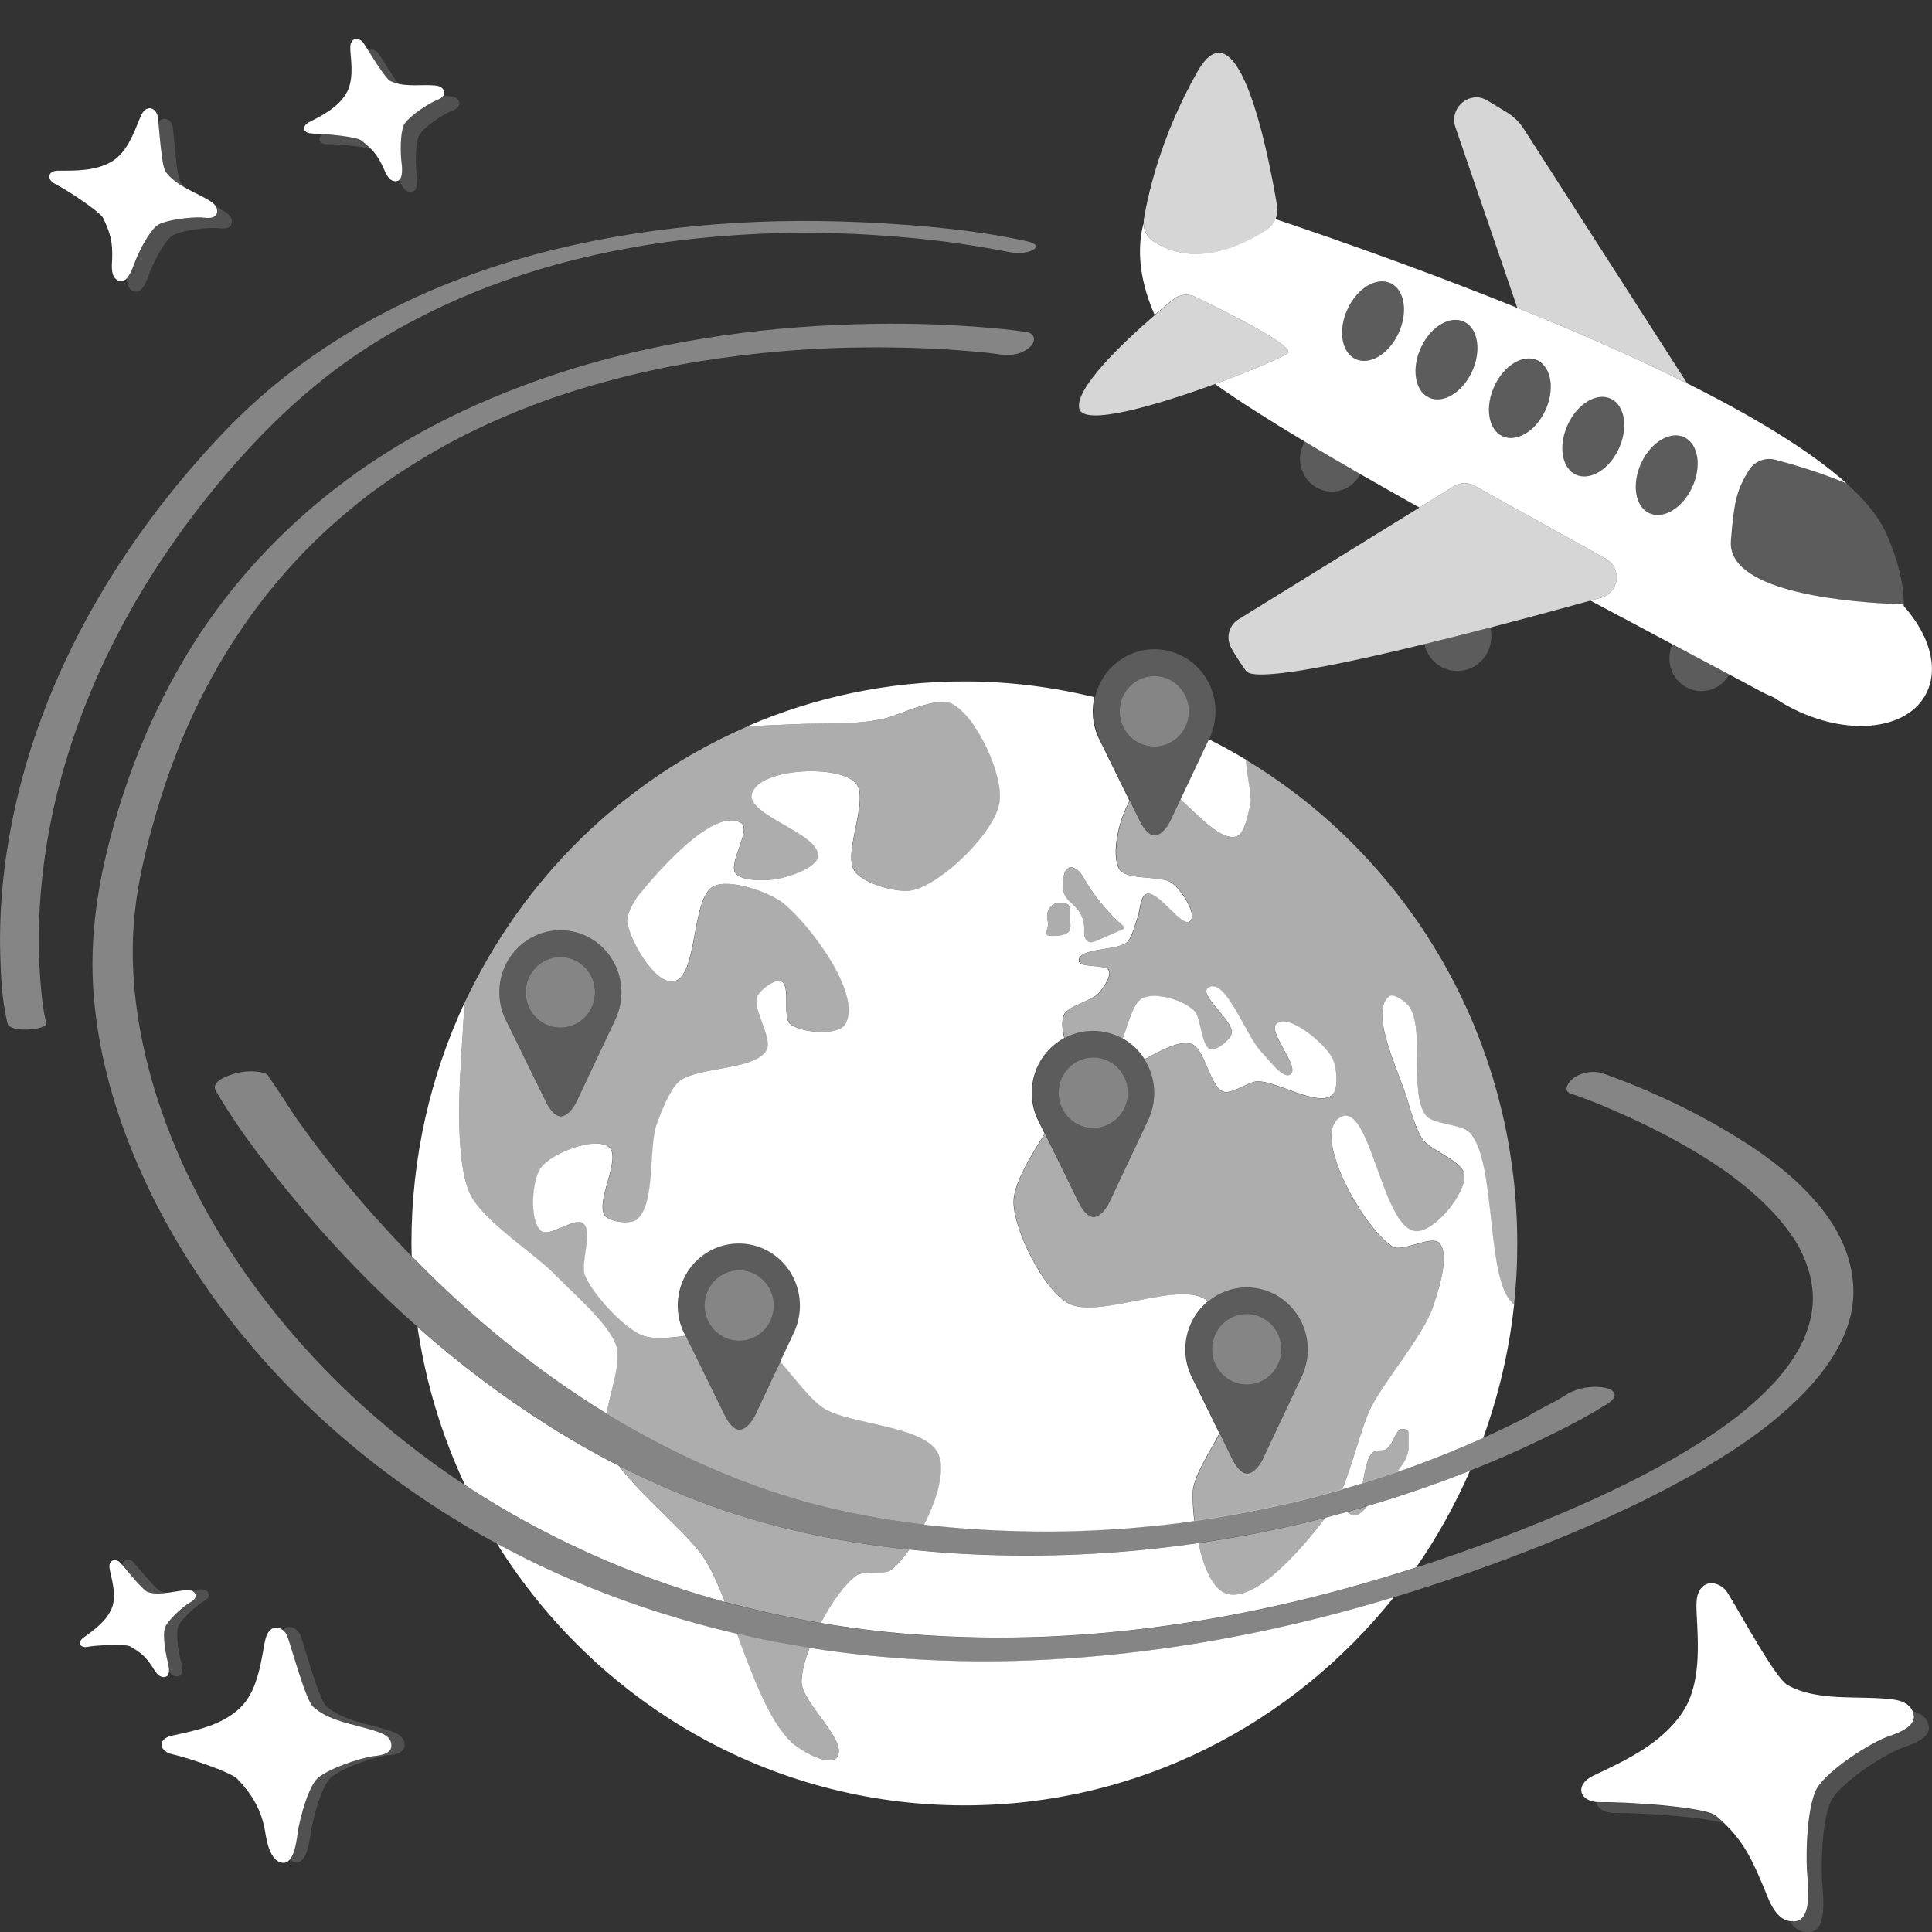 <svg viewBox="0 0 300 300" xmlns="http://www.w3.org/2000/svg"><rect x="0" y="0" width="300" height="300" fill="#333333" stroke="none"/><g fill="#fff"><path d="m 222.28 102.3 c 1.9 2.27 5.24 2.54 7.46 .59 1.58 -1.39 2.15 -3.52 1.67 -5.45 -3.36 .87 -6.83 1.75 -10.23 2.58 .19 .82 .54 1.6 1.11 2.28 z" opacity=".2"/><path d="m 260.41 105.53 c 1.79 2.14 4.93 2.39 7.02 .56 .45 -.4 .8 -.86 1.07 -1.36 -2.69 -1.44 -5.65 -3.01 -8.8 -4.68 -.81 1.76 -.6 3.91 .71 5.49 z" opacity=".2"/><path d="m 203.05 74.55 c 1.79 2.14 4.93 2.39 7.02 .56 .49 -.43 .87 -.94 1.16 -1.5 -3.01 -1.73 -5.89 -3.41 -8.61 -5.04 -1.11 1.84 -1.01 4.25 .43 5.98 z" opacity=".2"/><path d="m 261.95 59.48 l -25.34 -39.47 c -.67 -1.05 -1.57 -1.93 -2.63 -2.57 l -3 -1.82 c -2.75 -1.67 -6.03 1.09 -4.97 4.17 l 9.6 28.02 c 9.04 3.65 18.13 7.61 26.36 11.72 -.01 -.02 -.01 -.04 -.02 -.06 z" opacity=".8"/><path d="m 185.63 46.11 c 4.51 2.17 15.57 7.64 14.32 8.74 -.61 .53 -5.49 2.66 -11.29 4.78 3.64 2.6 8.44 5.64 13.96 8.95 2.72 1.63 5.6 3.31 8.61 5.04 2.97 1.7 6.04 3.44 9.18 5.19 l 5.36 -3.31 c .97 -.6 2.18 -.63 3.17 -.08 l 20.42 11.34 c 2.53 1.41 2.1 5.26 -.69 6.03 -.55 .15 -1.12 .31 -1.71 .47 4.45 2.38 8.75 4.66 12.73 6.78 3.15 1.68 6.11 3.25 8.8 4.68 1.85 .99 3.58 1.92 5.16 2.76 .56 .3 1.13 .55 1.7 .77 .79 .53 1.6 1.04 2.47 1.5 8.8 4.68 18.33 3.75 21.29 -2.08 2.01 -3.96 .46 -9.16 -3.5 -13.56 0 -.09 -.01 -.18 -.01 -.27 -7.54 -.23 -27.45 -1.62 -26.82 -9.86 .49 -6.43 1.01 -8.04 2.76 -10.9 .87 -1.42 2.53 -2.1 4.11 -1.69 2.62 .68 6.91 1.93 11.11 3.7 -5.75 -5.17 -14.6 -10.48 -24.8 -15.57 -8.23 -4.11 -17.32 -8.07 -26.36 -11.72 -13.76 -5.55 -27.37 -10.36 -37.57 -13.79 -.28 .69 -.76 1.3 -1.41 1.71 -3.57 2.3 -11.22 6.1 -17.67 1.64 -.87 -.61 -1.35 -1.62 -1.38 -2.68 -.89 3.36 -.96 8.09 1.72 14.22 1.09 -.94 2.07 -1.76 2.83 -2.38 .99 -.81 2.34 -.98 3.48 -.43 z m 69.25 25.73 c 1.53 -3.24 4.53 -4.99 6.7 -3.92 2.17 1.08 2.68 4.57 1.15 7.81 s -4.53 4.99 -6.7 3.92 c -2.17 -1.08 -2.68 -4.57 -1.15 -7.81 z m -11.4 -5.98 c 1.53 -3.24 4.53 -4.99 6.7 -3.92 2.17 1.08 2.68 4.57 1.15 7.81 s -4.53 4.99 -6.7 3.92 c -2.17 -1.08 -2.68 -4.57 -1.15 -7.81 z m -11.4 -5.98 c 1.52 -3.2 4.46 -4.94 6.62 -3.94 .03 .01 .05 .01 .08 .03 .35 .18 .65 .44 .91 .73 1.35 1.5 1.52 4.37 .24 7.08 -1.53 3.24 -4.53 4.99 -6.7 3.92 -2.17 -1.08 -2.68 -4.57 -1.15 -7.81 z m -11.4 -5.98 c 1.53 -3.24 4.53 -4.99 6.7 -3.92 2.17 1.08 2.68 4.57 1.15 7.81 s -4.53 4.99 -6.7 3.92 c -2.17 -1.08 -2.68 -4.57 -1.15 -7.81 z m -11.4 -5.98 c 1.53 -3.24 4.53 -4.99 6.7 -3.92 2.17 1.08 2.68 4.57 1.15 7.81 s -4.53 4.99 -6.7 3.92 c -2.17 -1.08 -2.68 -4.57 -1.15 -7.81 z"/><path d="m 178.98 37.38 c 6.45 4.47 14.1 .66 17.67 -1.64 .65 -.42 1.12 -1.02 1.41 -1.71 .27 -.65 .37 -1.37 .24 -2.1 -1.31 -7.86 -5.98 -31.99 -12.34 -20.84 -5.68 9.96 -7.69 19.05 -8.34 22.94 -.04 .22 -.02 .45 -.02 .67 .03 1.06 .51 2.07 1.38 2.68 z" opacity=".8"/><path d="m 188.66 59.63 c 5.8 -2.12 10.68 -4.25 11.29 -4.78 1.25 -1.1 -9.81 -6.57 -14.32 -8.74 -1.15 -.55 -2.5 -.39 -3.48 .43 -.76 .62 -1.74 1.44 -2.83 2.38 -5 4.33 -12.34 11.3 -11.75 14.47 .55 2.92 11.96 -.42 21.09 -3.76 z" opacity=".8"/><path d="m 249.36 86.76 l -20.42 -11.34 c -1 -.55 -2.2 -.52 -3.17 .08 l -5.36 3.31 -28.11 17.37 c -1.49 .92 -1.98 2.9 -1.11 4.44 .56 1 1.32 2.21 2.3 3.57 1.24 1.71 13.99 -.84 27.68 -4.17 3.41 -.83 6.87 -1.7 10.23 -2.58 5.77 -1.5 11.24 -2.98 15.57 -4.18 .59 -.16 1.16 -.32 1.71 -.47 2.78 -.77 3.22 -4.62 .69 -6.03 z" opacity=".8"/><path d="m 271.56 73.09 c -1.75 2.86 -2.28 4.47 -2.76 10.9 -.63 8.25 19.28 9.63 26.82 9.86 0 -.4 -.02 -.8 -.05 -1.21 v -.01 c -.03 -.41 -.07 -.82 -.12 -1.25 0 -.02 -.01 -.04 -.01 -.05 -.05 -.41 -.12 -.83 -.2 -1.25 -.01 -.05 -.02 -.1 -.03 -.15 -.08 -.4 -.16 -.8 -.26 -1.21 -.02 -.1 -.05 -.2 -.08 -.29 -.09 -.37 -.19 -.75 -.3 -1.13 -.05 -.16 -.11 -.33 -.16 -.49 -.1 -.33 -.2 -.66 -.32 -.99 -.09 -.26 -.2 -.54 -.3 -.81 -.09 -.25 -.18 -.49 -.28 -.74 -.21 -.53 -.44 -1.07 -.69 -1.62 -.25 -.56 -.57 -1.12 -.92 -1.69 -.06 -.09 -.11 -.18 -.17 -.27 -.37 -.56 -.78 -1.13 -1.23 -1.7 -.04 -.06 -.09 -.11 -.14 -.17 -1 -1.23 -2.2 -2.46 -3.59 -3.71 t 0 0 c -4.2 -1.78 -8.49 -3.02 -11.11 -3.7 -1.58 -.41 -3.24 .27 -4.11 1.69 z" opacity=".2"/><path d="m 256.02 79.65 c 2.17 1.08 5.16 -.68 6.7 -3.92 1.53 -3.24 1.02 -6.73 -1.15 -7.81 s -5.16 .68 -6.7 3.92 c -1.53 3.24 -1.02 6.73 1.15 7.81 z" opacity=".2"/><path d="m 244.62 73.67 c 2.17 1.08 5.16 -.68 6.7 -3.92 s 1.02 -6.73 -1.15 -7.81 -5.16 .68 -6.7 3.92 c -1.53 3.24 -1.02 6.73 1.15 7.81 z" opacity=".2"/><path d="m 233.22 67.69 c 2.17 1.08 5.16 -.68 6.7 -3.92 1.28 -2.71 1.12 -5.58 -.24 -7.08 -.37 -.19 -.71 -.44 -.99 -.75 -2.16 -1 -5.1 .74 -6.62 3.94 -1.53 3.24 -1.02 6.73 1.15 7.81 z" opacity=".2"/><path d="m 221.82 61.72 c 2.17 1.08 5.16 -.68 6.7 -3.92 1.53 -3.24 1.02 -6.73 -1.15 -7.81 s -5.16 .68 -6.7 3.92 -1.02 6.73 1.15 7.81 z" opacity=".2"/><path d="m 210.42 55.74 c 2.17 1.08 5.16 -.68 6.7 -3.92 1.53 -3.24 1.02 -6.73 -1.15 -7.81 s -5.17 .68 -6.7 3.92 -1.02 6.73 1.15 7.81 z" opacity=".2"/><path d="m 183.59 123.56 l -.28 .59 c 3.07 2.72 6.37 6.49 8.72 5.71 1.22 -.4 1.8 -3.49 2.08 -4.76 .35 -1.56 -.56 -4.78 -.64 -7.14 -1.87 -1.13 -3.79 -2.18 -5.75 -3.16 l -2.49 5.29 z"/><path d="m 104.33 246.24 c 2.7 .92 5.45 1.75 8.24 2.51 -1.05 -2.66 -2.09 -5.02 -3.19 -6.72 -2.56 -3.96 -9.57 -9.45 -13.27 -14.41 -3.75 -1.91 -7.41 -3.99 -10.96 -6.24 -7.17 -4.54 -13.95 -9.68 -20.32 -15.32 1.27 8.65 3.79 16.89 7.37 24.52 .4 .26 .79 .53 1.19 .79 9.67 6.21 20.1 11.19 30.94 14.87 z"/><path d="m 137.27 111.59 c 2.62 -.62 8.1 -3.51 10.53 -2.31 3.78 1.86 8.09 11.12 7.4 15.33 -.78 4.74 -8.78 12.44 -13.37 13.59 -2.32 .58 -7.69 -.94 -9.11 -2.89 -2.02 -2.8 2.54 -11.56 0 -13.88 -2.98 -2.72 -14.66 -2.12 -15.94 1.74 -1.13 3.39 10.7 6.28 10.24 9.83 -.23 1.8 -4.51 3.14 -6.26 3.47 -1.62 .31 -5.53 .45 -6.55 -.87 -1.19 -1.55 2.52 -6.8 .85 -7.81 -4.17 -2.52 -12.87 7.45 -15.94 11.28 -.68 .85 -1.85 2.96 -1.71 4.05 .37 2.91 4.25 9.63 7.11 9.26 3.92 -.51 2.73 -12.95 6.26 -14.75 2.48 -1.27 8.62 .87 10.81 2.6 4.12 3.26 12.38 14.26 9.67 18.8 -1.11 1.86 -6.88 1.36 -8.54 0 -1.3 -1.07 .12 -5.99 -1.42 -6.65 -1 -.43 -3.25 1.31 -3.7 2.31 -.86 1.94 2.48 6.55 1.42 8.39 -1.83 3.18 -10.92 2.5 -13.66 4.92 -1.39 1.23 -2.79 4.89 -3.42 6.65 -1.26 3.55 -.11 12.56 -3.13 14.75 -.99 .72 -4.05 .37 -4.84 -.58 -1.7 -2.05 2.64 -9.04 .57 -10.7 -2.16 -1.73 -8.89 .94 -10.53 3.18 -1.45 1.97 -1.85 8.25 0 9.83 1.27 1.09 5.26 -2.22 6.55 -1.16 1.55 1.28 -.5 6.23 .28 8.1 1.24 2.96 5.89 8.02 8.82 9.26 1.61 .68 4.13 .45 6.78 .09 l -.08 -.16 c -.07 -.14 -.14 -.28 -.21 -.43 l -.02 -.03 c -.03 -.07 -.06 -.14 -.09 -.21 -.51 -1.18 -.79 -2.48 -.79 -3.85 0 -5.33 4.24 -9.65 9.48 -9.65 s 9.48 4.32 9.48 9.65 c 0 1.27 -.24 2.48 -.68 3.58 -.05 .17 -.12 .33 -.19 .48 l -2.18 4.62 c 2.35 2.73 4.68 5.89 6.66 7.2 4.05 2.67 16.06 2.71 17.93 7.23 1.05 2.53 -.25 6.98 -2.26 10.9 5.68 .66 11.41 .99 17.13 1.06 3.11 .04 5.32 0 8.67 -.14 3.04 -.13 6.08 -.35 9.11 -.64 1.47 -.14 2.94 -.3 4.41 -.48 .2 -.03 .46 -.06 .52 -.07 .25 -.03 .5 -.07 .74 -.1 .46 -.06 .92 -.13 1.38 -.2 -.21 -1.77 -.29 -3.4 -.24 -4.55 .11 -2.42 2.54 -5.97 4.13 -9.06 l -1.68 -3.43 -1.85 -3.78 -.64 -1.3 c -.07 -.14 -.14 -.28 -.21 -.43 l -.02 -.03 c -.03 -.07 -.06 -.14 -.09 -.21 -.51 -1.18 -.79 -2.48 -.79 -3.85 0 -3.03 1.37 -5.72 3.51 -7.49 -.01 -.01 -.01 -.01 -.02 -.02 -4.22 -3.52 -17.14 3.08 -21.85 .26 -3.76 -2.25 -8.23 -11.16 -8.32 -15.59 -.06 -2.86 2.72 -7.27 4.83 -10.67 l -.25 -.51 -.64 -1.3 c -.07 -.14 -.14 -.28 -.21 -.43 l -.02 -.03 c -.03 -.07 -.06 -.14 -.09 -.21 -.51 -1.18 -.79 -2.48 -.79 -3.85 0 -3.7 2.04 -6.9 5.04 -8.52 -.33 -1.28 -.42 -2.77 -.08 -3.55 .65 -1.49 4.4 -2.21 5.46 -3.44 .62 -.71 1.93 -2.57 1.56 -3.44 -.49 -1.15 -4.66 -.33 -4.68 -1.59 -.04 -2.05 6.09 -1.49 7.54 -2.91 .72 -.7 1.2 -2.76 1.56 -3.7 .35 -.92 .43 -3.27 1.3 -3.7 1.9 -.95 5.88 5.83 7.02 4.01 .81 -1.3 -1.81 -5.08 -3.12 -5.86 -1.79 -1.08 -7.06 -.26 -8.06 -2.11 -1.17 -2.16 -.18 -7.29 1.64 -10.53 l -2.11 -4.29 -1.85 -3.78 -.64 -1.3 c -.07 -.14 -.14 -.28 -.21 -.43 l -.02 -.03 c -.03 -.07 -.06 -.14 -.09 -.21 -.51 -1.18 -.79 -2.48 -.79 -3.85 0 -.76 .1 -1.5 .26 -2.21 -6.5 -1.6 -13.29 -2.45 -20.27 -2.45 -11.94 0 -23.3 2.49 -33.63 6.96 3.03 -.12 5.76 -.24 7.21 -.31 4.42 -.22 9.64 .15 13.94 -.87 z m 27.82 25.02 c .05 -.44 .1 -.89 .31 -1.28 s .63 -.77 1.05 -.66 c .76 .21 1.3 .73 1.69 1.42 1.6 2.85 3.68 5.42 6.11 7.57 .16 .14 .33 .35 .22 .53 -.05 .08 -.13 .12 -.22 .15 -1.32 .57 -2.63 1.15 -3.95 1.72 -.4 .17 -.84 .35 -1.24 .19 -.38 -.15 -.6 -.56 -.67 -.97 s -.02 -.82 -.03 -1.24 c -.02 -1.04 -.4 -2.07 -1.06 -2.86 -.69 -.81 -1.67 -1.4 -2.07 -2.4 -.27 -.69 -.22 -1.46 -.14 -2.19 z m -2.41 6.39 c -.38 -1.54 .48 -2.97 2.21 -2.82 1.45 .13 1.26 .77 1.26 2.18 s .69 2.76 -2.08 2.95 c -2.78 .19 -1.01 -.77 -1.39 -2.31 z"/><path d="m 94.17 219.49 c .72 -3.65 2.3 -8.01 1.56 -10.44 -1.06 -3.48 -6.91 -8.37 -9.39 -10.99 -3.18 -3.35 -11.45 -8.5 -13.37 -12.73 -2.54 -5.59 -1.52 -18.44 -1.14 -24.58 .09 -1.42 .18 -3.13 .3 -5.02 -5.28 11.32 -8.24 23.98 -8.24 37.33 0 .67 .01 1.33 .03 1.99 9.09 9.32 19.2 17.67 30.25 24.43 z"/><path d="m 162.18 257.73 c -12.17 .61 -24.42 .05 -36.47 -1.85 -.74 1.95 -1.21 3.8 -1.24 5.23 -.08 3.27 7.55 9.42 5.41 11.86 -1.2 1.36 -5.48 -1.11 -6.83 -2.31 -3.49 -3.12 -6.14 -10.27 -8.61 -16.97 -10.22 -2.37 -20.22 -5.75 -29.74 -10.2 -2.55 -1.19 -5.07 -2.46 -7.54 -3.81 15.22 24.44 42.04 40.66 72.6 40.66 26.93 0 50.95 -12.62 66.69 -32.34 -1.93 .59 -3.87 1.16 -5.82 1.7 -15.82 4.39 -32.06 7.21 -48.45 8.03 z"/><path d="m 212.28 233.88 c -.87 1.09 -1.69 1.78 -2.68 1.19 -.19 -.11 -.31 -.21 -.4 -.31 -1.13 .31 -2.26 .61 -3.39 .91 -3.64 4.79 -10.81 13.17 -15.33 11.8 -2.18 -.66 -3.59 -4.16 -4.39 -7.86 -12.3 1.79 -24.77 2.36 -37.15 1.64 -2.59 -.15 -5.16 -.37 -7.73 -.64 -.95 1.33 -1.91 2.44 -2.79 3.14 -1.08 .86 -4.29 .06 -5.41 .87 -1.84 1.34 -3.91 4.24 -5.56 7.39 4.54 .77 9.07 1.34 13.54 1.7 14.61 1.19 28.71 .5 43.14 -1.72 11.99 -1.84 24.01 -4.8 35.76 -8.6 3.26 -4.68 6.06 -9.72 8.37 -15.02 -3.39 1.34 -6.82 2.58 -10.27 3.72 -1.89 .63 -3.8 1.21 -5.71 1.77 z"/><path d="m 228.18 175.85 c -1.25 -1.33 -5.62 -1.21 -6.76 -2.64 -2.65 -3.33 -.12 -13.46 -2.6 -16.92 -.52 -.72 -2.42 -2.12 -3.12 -1.59 -3.23 2.46 1.76 12.18 2.86 16.12 .44 1.57 1.41 4.75 2.34 6.08 1.24 1.75 6.34 3.4 6.5 5.55 .22 2.9 -4.69 8.91 -7.54 8.72 -5.24 -.35 -7.07 -20.22 -11.7 -17.71 -4.71 2.55 3.53 17.23 8.06 20.09 1.55 .98 6.01 -1.86 7.28 -.53 1.73 1.82 -.23 7.66 -1.04 10.04 -1.48 4.35 -7.59 11.48 -9.62 15.59 -1.43 2.89 -2.76 8.6 -4.42 12.61 1.05 -.3 2.1 -.61 3.14 -.93 .06 -.22 .12 -.46 .16 -.71 .77 -4.19 1.32 -4.41 2.93 -4.41 s 1.96 -3.43 3.06 -3.33 c 1.36 .13 .94 .17 1.02 2.59 .06 1.56 -.76 2.84 -1.89 4.13 .41 -.14 .83 -.28 1.24 -.42 .29 -.1 1.71 -.54 .56 -.19 .47 -.14 .93 -.34 1.39 -.51 3.41 -1.26 6.78 -2.63 10.1 -4.11 .06 -.03 .11 -.05 .17 -.08 2.39 -6.58 4.04 -13.52 4.81 -20.73 -4.53 -3.37 -2.58 -22.09 -6.92 -26.72 z"/><path d="m 177.73 164.47 c 2.68 -1.44 5.46 -2.98 7.28 -2.37 2.09 .7 2.87 6.65 4.94 7.4 1.28 .46 3.85 -1.51 5.2 -1.59 2.97 -.17 9.43 4.05 11.7 2.12 1.1 -.93 .7 -4.55 0 -5.82 -1.23 -2.22 -6.58 -6.82 -8.58 -5.29 -1.62 1.23 3.76 6.79 2.08 7.93 -1.16 .79 -3.41 -2.46 -4.42 -3.44 -2.34 -2.27 -5.64 -11.87 -8.32 -10.04 -1.64 1.12 4.12 5.19 3.64 7.14 -.25 1.01 -2.42 2.75 -3.38 2.38 -1.31 -.51 -1.37 -4.84 -2.35 -5.86 -1.65 -1.7 -5.89 -3.02 -8.05 -2.07 -1.53 .67 -2.21 3.84 -3.14 6.27 1.38 .78 2.55 1.9 3.4 3.24 z"/><path d="m 167.3 141.2 c .67 .79 1.05 1.82 1.06 2.86 .01 .41 -.04 .83 .03 1.24 s .29 .82 .67 .97 c .4 .16 .85 -.02 1.24 -.19 1.32 -.57 2.63 -1.15 3.95 -1.72 .08 -.04 .17 -.08 .22 -.15 .11 -.18 -.06 -.39 -.22 -.53 -2.43 -2.15 -4.51 -4.73 -6.11 -7.57 -.39 -.69 -.93 -1.22 -1.69 -1.42 -.42 -.12 -.84 .27 -1.05 .66 s -.27 .84 -.31 1.28 c -.08 .74 -.13 1.51 .14 2.19 .4 .99 1.39 1.58 2.07 2.4 z" opacity=".6"/><path d="m 164.07 145.31 c 2.78 -.19 2.08 -1.54 2.08 -2.95 s .19 -2.05 -1.26 -2.18 c -1.73 -.15 -2.59 1.28 -2.21 2.82 s -1.39 2.5 1.39 2.31 z" opacity=".6"/><path d="m 217.72 221.89 c -1.1 -.11 -1.45 3.33 -3.06 3.33 s -2.17 .22 -2.93 4.41 c -.05 .25 -.1 .49 -.16 .71 1.1 -.34 2.21 -.69 3.3 -1.05 .66 -.22 1.32 -.45 1.99 -.67 1.14 -1.28 1.95 -2.57 1.89 -4.13 -.09 -2.42 .34 -2.46 -1.02 -2.59 z" opacity=".6"/><path d="m 209.59 235.08 c .99 .59 1.81 -.1 2.68 -1.19 -1.02 .3 -2.05 .6 -3.08 .89 .09 .1 .21 .2 .4 .31 z" opacity=".6"/><path d="m 190.47 247.48 c 4.52 1.37 11.69 -7.01 15.33 -11.8 -6.5 1.67 -13.08 2.98 -19.72 3.94 .8 3.7 2.21 7.2 4.39 7.86 z" opacity=".6"/><path d="m 194.11 125.1 c -.28 1.27 -.86 4.35 -2.08 4.76 -2.35 .78 -5.65 -2.99 -8.72 -5.71 l -1.56 3.3 -.04 .08 c -.51 1.03 -1.5 2.25 -2.48 2.2 -.89 -.04 -1.76 -1.25 -2.22 -2.2 l -.06 -.12 -1.5 -3.05 c -1.81 3.24 -2.81 8.37 -1.64 10.53 1.01 1.85 6.27 1.04 8.06 2.11 1.31 .79 3.93 4.56 3.12 5.86 -1.13 1.82 -5.12 -4.96 -7.02 -4.01 -.87 .43 -.95 2.79 -1.3 3.7 -.36 .94 -.85 3 -1.56 3.7 -1.46 1.42 -7.58 .86 -7.54 2.91 .03 1.25 4.19 .44 4.68 1.59 .37 .87 -.94 2.73 -1.56 3.44 -1.06 1.22 -4.82 1.94 -5.46 3.44 -.34 .78 -.25 2.27 .08 3.55 1.32 -.72 2.83 -1.12 4.44 -1.12 1.66 0 3.21 .44 4.57 1.2 .93 -2.43 1.61 -5.6 3.14 -6.27 2.16 -.94 6.4 .37 8.05 2.07 .98 1.02 1.04 5.35 2.35 5.86 .96 .37 3.13 -1.37 3.38 -2.38 .48 -1.95 -5.29 -6.02 -3.64 -7.14 2.69 -1.82 5.98 7.78 8.32 10.04 1.01 .98 3.26 4.22 4.42 3.44 1.68 -1.14 -3.7 -6.7 -2.08 -7.93 2.01 -1.53 7.35 3.07 8.58 5.29 .7 1.27 1.1 4.88 0 5.82 -2.28 1.94 -8.74 -2.29 -11.7 -2.12 -1.36 .08 -3.92 2.05 -5.2 1.59 -2.07 -.75 -2.85 -6.7 -4.94 -7.4 -1.82 -.61 -4.6 .93 -7.28 2.37 .95 1.5 1.51 3.29 1.51 5.21 0 1.27 -.24 2.48 -.68 3.58 -.05 .17 -.12 .33 -.19 .48 l -2.62 5.56 -1.64 3.47 -1.83 3.89 -.04 .08 c -.51 1.03 -1.5 2.25 -2.48 2.2 -.89 -.04 -1.76 -1.25 -2.22 -2.2 l -.06 -.12 -3.6 -7.34 -1.61 -3.27 c -2.11 3.4 -4.89 7.81 -4.83 10.67 .09 4.43 4.56 13.35 8.32 15.59 4.71 2.81 17.62 -3.78 21.85 -.26 l .02 .02 c 1.63 -1.35 3.71 -2.16 5.97 -2.16 5.24 0 9.48 4.32 9.48 9.65 0 1.27 -.24 2.48 -.68 3.58 -.05 .17 -.12 .33 -.19 .48 l -2.62 5.56 -1.64 3.47 -1.83 3.89 -.04 .08 c -.51 1.03 -1.5 2.25 -2.48 2.2 -.89 -.04 -1.76 -1.25 -2.22 -2.2 l -.06 -.12 -1.92 -3.91 c -1.59 3.1 -4.02 6.65 -4.13 9.06 -.05 1.15 .03 2.77 .24 4.55 .28 -.04 .56 -.08 .84 -.12 2.68 -.4 5.35 -.86 8.01 -1.38 1.31 -.26 2.61 -.53 3.91 -.81 .66 -.14 1.33 -.29 1.99 -.45 .03 -.01 .6 -.14 .65 -.15 .09 -.02 .17 -.04 .18 -.04 2.4 -.58 4.79 -1.21 7.16 -1.89 .06 -.02 .11 -.03 .17 -.05 1.66 -4.01 2.99 -9.72 4.42 -12.61 2.03 -4.11 8.15 -11.25 9.62 -15.59 .81 -2.39 2.77 -8.23 1.04 -10.04 -1.27 -1.33 -5.73 1.51 -7.28 .53 -4.53 -2.86 -12.77 -17.54 -8.06 -20.09 4.63 -2.51 6.47 17.36 11.7 17.71 2.85 .19 7.76 -5.83 7.54 -8.72 -.16 -2.15 -5.26 -3.8 -6.5 -5.55 -.94 -1.33 -1.9 -4.51 -2.34 -6.08 -1.1 -3.94 -6.09 -13.67 -2.86 -16.12 .7 -.53 2.61 .87 3.12 1.59 2.49 3.46 -.05 13.59 2.6 16.92 1.14 1.43 5.51 1.31 6.76 2.64 4.34 4.64 2.39 23.35 6.92 26.72 .01 -.04 .01 -.08 .02 -.13 .16 -1.48 .28 -2.97 .36 -4.47 0 -.05 .01 -.09 .01 -.14 .04 -.69 .06 -1.38 .08 -2.08 0 -.11 .01 -.21 .01 -.32 .02 -.79 .03 -1.57 .03 -2.36 0 -.9 -.02 -1.8 -.04 -2.69 -.01 -.27 -.02 -.53 -.03 -.8 -.03 -.66 -.06 -1.31 -.1 -1.97 -.02 -.27 -.03 -.53 -.05 -.8 -.06 -.85 -.13 -1.69 -.21 -2.53 0 -.04 -.01 -.08 -.01 -.12 -.09 -.88 -.19 -1.75 -.31 -2.63 -.03 -.25 -.07 -.49 -.1 -.74 -.09 -.65 -.19 -1.3 -.29 -1.95 -.04 -.25 -.08 -.5 -.12 -.75 -.14 -.81 -.28 -1.61 -.44 -2.41 -.01 -.05 -.02 -.1 -.03 -.16 -.17 -.86 -.36 -1.71 -.56 -2.56 -.05 -.22 -.1 -.43 -.16 -.65 -.16 -.65 -.32 -1.3 -.49 -1.95 -.06 -.23 -.12 -.45 -.18 -.68 -.22 -.79 -.44 -1.57 -.67 -2.35 -.01 -.04 -.03 -.09 -.04 -.13 -.26 -.84 -.53 -1.68 -.81 -2.51 -.06 -.18 -.12 -.35 -.18 -.52 -.23 -.66 -.47 -1.32 -.71 -1.98 -.07 -.19 -.14 -.39 -.22 -.58 -.3 -.78 -.6 -1.56 -.92 -2.33 -.01 -.02 -.02 -.04 -.02 -.06 -.34 -.82 -.7 -1.64 -1.06 -2.45 -.06 -.12 -.11 -.25 -.17 -.37 -.31 -.68 -.63 -1.35 -.95 -2.02 -.08 -.15 -.15 -.31 -.23 -.46 -.78 -1.58 -1.61 -3.14 -2.48 -4.66 -.04 -.07 -.08 -.14 -.12 -.21 -.4 -.69 -.81 -1.38 -1.23 -2.06 -.07 -.11 -.14 -.22 -.21 -.34 -.94 -1.52 -1.92 -3.01 -2.95 -4.46 -.01 -.01 -.02 -.03 -.03 -.04 -.5 -.7 -1.01 -1.4 -1.53 -2.09 -.06 -.07 -.11 -.15 -.17 -.22 -1.63 -2.15 -3.35 -4.22 -5.16 -6.2 -.04 -.04 -.07 -.08 -.11 -.12 -1.84 -2 -3.77 -3.92 -5.78 -5.74 -.02 -.02 -.04 -.03 -.06 -.05 -2.03 -1.83 -4.15 -3.57 -6.35 -5.2 -.01 0 -.01 -.01 -.02 -.01 -2.21 -1.64 -4.5 -3.17 -6.86 -4.6 .08 2.36 .99 5.58 .64 7.14 z" opacity=".6"/><path d="m 123.04 270.65 c 1.35 1.21 5.63 3.68 6.83 2.31 2.14 -2.44 -5.49 -8.59 -5.41 -11.86 .04 -1.43 .51 -3.28 1.24 -5.23 -1.83 -.29 -3.66 -.6 -5.49 -.95 -1.94 -.37 -3.86 -.8 -5.79 -1.24 2.47 6.7 5.12 13.85 8.61 16.97 z" opacity=".6"/><path d="m 133 244.63 c 1.11 -.81 4.33 -.01 5.41 -.87 .87 -.7 1.84 -1.81 2.79 -3.14 -9.7 -1 -19.26 -2.87 -28.56 -6.01 -5.67 -1.92 -11.18 -4.28 -16.52 -7 3.69 4.96 10.71 10.45 13.27 14.41 1.1 1.7 2.14 4.06 3.19 6.72 4.89 1.33 9.88 2.43 14.88 3.28 1.64 -3.15 3.72 -6.05 5.56 -7.39 z" opacity=".6"/><path d="m 72.96 185.34 c 1.92 4.23 10.2 9.37 13.37 12.73 2.48 2.62 8.34 7.51 9.39 10.99 .74 2.43 -.84 6.79 -1.56 10.44 .91 .56 1.83 1.1 2.75 1.64 8.79 5.09 18.38 9.31 27.93 11.99 6.14 1.72 12.39 2.87 18.7 3.61 2.01 -3.93 3.31 -8.37 2.26 -10.9 -1.87 -4.52 -13.88 -4.56 -17.93 -7.23 -1.98 -1.31 -4.32 -4.47 -6.66 -7.2 l -.45 .95 -1.64 3.47 -1.83 3.89 -.04 .08 c -.51 1.03 -1.5 2.25 -2.48 2.2 -.89 -.04 -1.76 -1.25 -2.22 -2.2 l -.06 -.12 -3.6 -7.34 -1.85 -3.78 -.56 -1.14 c -2.65 .37 -5.17 .59 -6.78 -.09 -2.93 -1.23 -7.58 -6.29 -8.82 -9.26 -.78 -1.86 1.26 -6.82 -.28 -8.1 -1.29 -1.06 -5.27 2.24 -6.55 1.16 -1.85 -1.58 -1.45 -7.86 0 -9.83 1.64 -2.24 8.37 -4.91 10.53 -3.18 2.07 1.66 -2.27 8.65 -.57 10.7 .78 .95 3.85 1.3 4.84 .58 3.02 -2.19 1.87 -11.2 3.13 -14.75 .63 -1.76 2.02 -5.42 3.42 -6.65 2.74 -2.41 11.83 -1.74 13.66 -4.92 1.06 -1.84 -2.28 -6.45 -1.42 -8.39 .45 -1.01 2.7 -2.75 3.7 -2.31 1.54 .67 .12 5.58 1.42 6.65 1.66 1.36 7.43 1.86 8.54 0 2.7 -4.54 -5.55 -15.54 -9.67 -18.8 -2.19 -1.73 -8.33 -3.87 -10.81 -2.6 -3.53 1.8 -2.34 14.24 -6.26 14.75 -2.87 .38 -6.74 -6.34 -7.11 -9.26 -.14 -1.09 1.02 -3.2 1.71 -4.05 3.07 -3.83 11.76 -13.8 15.94 -11.28 1.66 1 -2.05 6.26 -.85 7.81 1.02 1.32 4.92 1.18 6.55 .87 1.75 -.33 6.03 -1.67 6.26 -3.47 .45 -3.55 -11.37 -6.44 -10.24 -9.83 1.28 -3.86 12.96 -4.46 15.94 -1.74 2.54 2.32 -2.02 11.09 0 13.88 1.41 1.95 6.79 3.47 9.11 2.89 4.59 -1.15 12.6 -8.85 13.37 -13.59 .69 -4.21 -3.62 -13.47 -7.4 -15.33 -2.42 -1.19 -7.91 1.7 -10.53 2.31 -4.31 1.01 -9.53 .65 -13.94 .87 -1.45 .07 -4.17 .19 -7.21 .31 -.15 .06 -.3 .13 -.45 .19 -1.27 .56 -2.53 1.14 -3.77 1.76 -.19 .1 -.38 .2 -.57 .29 -1.31 .67 -2.6 1.36 -3.87 2.09 -.06 .04 -.12 .07 -.18 .1 -.47 .27 -.94 .55 -1.4 .83 -.11 .07 -.22 .13 -.33 .2 -.44 .27 -.87 .54 -1.31 .82 -.13 .08 -.26 .17 -.39 .25 -.42 .27 -.83 .55 -1.25 .82 -.14 .09 -.28 .19 -.42 .28 -.41 .28 -.81 .55 -1.21 .84 -.14 .1 -.29 .2 -.43 .3 -.4 .28 -.79 .57 -1.18 .86 -.14 .11 -.28 .21 -.43 .32 -.39 .29 -.78 .59 -1.17 .89 -.14 .11 -.27 .21 -.41 .32 -.39 .3 -.77 .61 -1.16 .92 -.13 .1 -.25 .21 -.38 .31 -.39 .32 -.78 .64 -1.16 .97 -.11 .1 -.22 .19 -.34 .29 -.39 .34 -.79 .68 -1.17 1.02 -.09 .08 -.19 .17 -.28 .25 -.41 .36 -.81 .73 -1.21 1.1 -.06 .06 -.12 .11 -.18 .17 -.43 .4 -.85 .81 -1.27 1.22 -.01 .01 -.02 .02 -.02 .02 -3.7 3.62 -7.09 7.58 -10.1 11.83 -.02 .03 -.04 .05 -.06 .08 -.35 .49 -.69 .99 -1.03 1.49 -.04 .05 -.07 .1 -.1 .15 -.33 .49 -.65 .98 -.97 1.47 -.04 .07 -.09 .13 -.13 .2 -.31 .49 -.62 .98 -.92 1.47 -.05 .07 -.09 .15 -.14 .22 -.3 .49 -.6 .99 -.89 1.49 -.04 .08 -.09 .15 -.13 .23 -.29 .5 -.58 1.01 -.86 1.52 -.04 .07 -.08 .14 -.12 .21 -.28 .52 -.56 1.04 -.84 1.56 -.03 .06 -.06 .12 -.09 .18 -.28 .54 -.56 1.08 -.83 1.62 -.02 .04 -.04 .07 -.06 .11 -.28 .57 -.56 1.14 -.82 1.71 -.12 1.89 -.22 3.6 -.3 5.02 -.38 6.14 -1.4 19 1.14 24.58 z m 14.06 -40.9 c 5.24 0 9.48 4.32 9.48 9.65 0 1.27 -.24 2.48 -.68 3.58 -.05 .17 -.12 .33 -.19 .48 l -2.62 5.56 -1.64 3.47 -1.83 3.89 -.04 .08 c -.51 1.03 -1.5 2.25 -2.48 2.2 -.89 -.04 -1.76 -1.25 -2.22 -2.2 l -.06 -.12 -3.6 -7.34 -1.85 -3.78 -.64 -1.3 c -.07 -.14 -.14 -.28 -.21 -.43 l -.02 -.03 c -.03 -.07 -.06 -.14 -.09 -.21 -.51 -1.18 -.79 -2.48 -.79 -3.85 0 -5.33 4.24 -9.65 9.48 -9.65 z" opacity=".6"/><path d="m 170.55 114.32 c .03 .07 .06 .14 .09 .21 l .02 .03 c .07 .14 .14 .29 .21 .43 l .64 1.3 1.85 3.78 2.11 4.29 1.5 3.05 .06 .12 c .46 .94 1.33 2.15 2.22 2.2 .98 .05 1.97 -1.17 2.48 -2.2 l .04 -.08 1.56 -3.3 .28 -.59 1.64 -3.47 2.49 -5.29 .13 -.28 c .07 -.15 .14 -.31 .19 -.48 .44 -1.11 .68 -2.32 .68 -3.58 0 -5.33 -4.24 -9.65 -9.48 -9.65 -4.49 0 -8.24 3.18 -9.22 7.44 -.16 .71 -.26 1.45 -.26 2.21 0 1.37 .28 2.67 .79 3.85 z m 8.69 -9.32 c 2.97 0 5.37 2.45 5.37 5.47 s -2.4 5.47 -5.37 5.47 -5.37 -2.45 -5.37 -5.47 2.4 -5.47 5.37 -5.47 z" opacity=".2"/><path d="m 78.43 158.15 l .02 .03 c .07 .14 .14 .29 .21 .43 l .64 1.3 1.85 3.78 3.6 7.34 .06 .12 c .46 .94 1.33 2.15 2.22 2.2 .98 .05 1.97 -1.17 2.48 -2.2 l .04 -.08 1.83 -3.89 1.64 -3.47 2.62 -5.56 c .07 -.15 .14 -.31 .19 -.48 .44 -1.11 .68 -2.32 .68 -3.58 0 -5.33 -4.24 -9.65 -9.48 -9.65 s -9.48 4.32 -9.48 9.65 c 0 1.37 .28 2.67 .79 3.85 .03 .07 .06 .14 .09 .21 z m 8.6 -9.53 c 2.97 0 5.37 2.45 5.37 5.47 s -2.4 5.47 -5.37 5.47 -5.37 -2.45 -5.37 -5.47 2.4 -5.47 5.37 -5.47 z" opacity=".2"/><path d="m 123.58 206.31 c .44 -1.11 .68 -2.32 .68 -3.58 0 -5.33 -4.24 -9.65 -9.48 -9.65 s -9.48 4.32 -9.48 9.65 c 0 1.37 .28 2.67 .79 3.85 .03 .07 .06 .14 .09 .21 l .02 .03 c .07 .14 .14 .29 .21 .43 l .08 .16 .56 1.14 1.85 3.78 3.6 7.34 .06 .12 c .46 .94 1.33 2.15 2.22 2.2 .98 .05 1.97 -1.17 2.48 -2.2 l .04 -.08 1.83 -3.89 1.64 -3.47 .45 -.95 2.18 -4.62 c .07 -.15 .14 -.31 .19 -.48 z m -8.8 1.88 c -2.97 0 -5.37 -2.45 -5.37 -5.47 s 2.4 -5.47 5.37 -5.47 5.37 2.45 5.37 5.47 -2.4 5.47 -5.37 5.47 z" opacity=".2"/><path d="m 167.48 186.62 l .06 .12 c .46 .94 1.33 2.15 2.22 2.2 .98 .05 1.97 -1.17 2.48 -2.2 l .04 -.08 1.83 -3.89 1.64 -3.47 2.62 -5.56 c .07 -.15 .14 -.31 .19 -.48 .44 -1.11 .68 -2.32 .68 -3.58 0 -1.92 -.56 -3.71 -1.51 -5.21 -.85 -1.35 -2.02 -2.47 -3.4 -3.24 -1.36 -.76 -2.91 -1.2 -4.57 -1.2 -1.6 0 -3.11 .41 -4.44 1.12 -3 1.62 -5.04 4.83 -5.04 8.52 0 1.37 .28 2.67 .79 3.85 .03 .07 .06 .14 .09 .21 l .02 .03 c .07 .14 .14 .29 .21 .43 l .64 1.3 .25 .51 1.61 3.27 3.6 7.34 z m 2.28 -22.41 c 2.97 0 5.37 2.45 5.37 5.47 s -2.4 5.47 -5.37 5.47 -5.37 -2.45 -5.37 -5.47 2.4 -5.47 5.37 -5.47 z" opacity=".2"/><path d="m 191.37 226.58 c .46 .94 1.33 2.15 2.22 2.2 .98 .05 1.97 -1.17 2.48 -2.2 l .04 -.08 1.83 -3.89 1.64 -3.47 2.62 -5.56 c .07 -.15 .14 -.31 .19 -.48 .44 -1.11 .68 -2.32 .68 -3.58 0 -5.33 -4.24 -9.65 -9.48 -9.65 -2.26 0 -4.34 .81 -5.97 2.16 -2.14 1.77 -3.51 4.47 -3.51 7.49 0 1.37 .28 2.67 .79 3.85 l .09 .21 .02 .03 c .07 .14 .14 .29 .21 .43 l .64 1.3 1.85 3.78 1.68 3.43 1.92 3.91 z m 2.22 -22.52 c 2.97 0 5.37 2.45 5.37 5.47 s -2.4 5.47 -5.37 5.47 -5.37 -2.45 -5.37 -5.47 2.4 -5.47 5.37 -5.47 z" opacity=".2"/><path d="m 283 187.85 c -4.41 -5.63 -10.58 -9.8 -16.7 -13.27 -4.79 -2.71 -9.8 -5.03 -14.92 -6.99 -.8 -.31 -1.61 -.61 -2.43 -.89 -1.47 -.5 -3.14 -.25 -4.47 .59 -.71 .45 -2.04 2.03 -.55 2.53 3.01 1.01 5.95 2.26 8.84 3.58 2.85 1.29 5.64 2.69 8.37 4.23 1.53 .86 3.03 1.76 4.5 2.71 .72 .47 1.44 .95 2.15 1.44 .17 .12 .34 .24 .51 .36 .01 .01 .01 .01 .02 .02 .07 .05 .14 .1 .2 .15 .38 .28 .76 .56 1.13 .85 2.7 2.08 5.26 4.4 7.39 7.09 .49 .62 .96 1.26 1.4 1.92 .21 .31 .41 .63 .6 .95 .03 .06 .16 .28 .2 .34 .09 .16 .18 .33 .26 .49 .69 1.35 1.25 2.78 1.59 4.26 .73 3.12 .49 5.88 -.73 9.07 -.07 .18 -.15 .36 -.22 .55 -.04 .09 -.08 .19 -.12 .28 -.01 .01 -.01 .02 -.02 .03 -.22 .46 -.45 .91 -.69 1.35 -.48 .86 -1.02 1.7 -1.6 2.5 -.32 .45 -.65 .88 -1 1.31 -.16 .19 -.32 .39 -.48 .58 -.09 .11 -.19 .22 -.28 .33 -.01 .01 -.01 .02 -.02 .02 -.02 .02 -.05 .05 -.09 .1 -.85 .93 -1.74 1.83 -2.66 2.69 -2.2 2.04 -4.26 3.63 -6.51 5.18 -2.96 2.05 -6.05 3.9 -9.2 5.62 -8.03 4.39 -16.56 7.97 -25.12 11.22 -4.12 1.56 -8.28 3.02 -12.48 4.38 -11.75 3.8 -23.78 6.76 -35.76 8.6 -14.44 2.22 -28.54 2.91 -43.14 1.72 -4.46 -.36 -9 -.94 -13.54 -1.7 -5 -.85 -9.99 -1.94 -14.88 -3.28 -2.79 -.76 -5.54 -1.59 -8.24 -2.51 -10.84 -3.68 -21.27 -8.66 -30.94 -14.87 -.4 -.26 -.79 -.53 -1.19 -.79 -8.3 -5.47 -16.01 -11.89 -22.87 -19.15 -6.5 -6.88 -12.36 -14.64 -16.97 -22.86 -4.22 -7.53 -7.57 -15.62 -9.61 -24.05 -1.83 -7.57 -2.6 -15.22 -1.81 -22.76 .55 -5.24 1.85 -10.43 3.32 -15.47 1.74 -5.98 3.94 -11.83 6.7 -17.4 4.93 -9.94 11.4 -18.77 19.28 -26.14 1.89 -1.77 3.86 -3.45 5.89 -5.06 .47 -.37 .95 -.74 1.42 -1.1 .11 -.09 .16 -.12 .19 -.14 s .08 -.06 .2 -.14 c .29 -.21 .57 -.42 .87 -.63 .99 -.72 2 -1.41 3.02 -2.09 2.05 -1.36 4.14 -2.65 6.28 -3.86 .54 -.31 1.08 -.6 1.62 -.9 .27 -.15 .54 -.29 .81 -.44 .1 -.05 .29 -.15 .42 -.22 1.05 -.54 2.11 -1.07 3.18 -1.58 2.15 -1.03 4.34 -1.98 6.55 -2.87 1.11 -.45 2.23 -.88 3.35 -1.29 .52 -.19 1.05 -.38 1.57 -.57 .04 -.01 .05 -.02 .07 -.03 .05 -.02 .09 -.03 .16 -.05 .32 -.11 .63 -.22 .95 -.32 4.32 -1.45 8.72 -2.66 13.16 -3.68 1.1 -.25 2.19 -.48 3.3 -.71 .05 -.01 .06 -.01 .09 -.02 .26 -.05 .53 -.1 .79 -.15 .57 -.11 1.15 -.22 1.73 -.32 2.09 -.38 4.19 -.71 6.3 -1.01 3.99 -.56 8 -.97 12.01 -1.25 .92 -.06 1.84 -.12 2.76 -.17 h .08 l .69 -.03 c .46 -.02 .91 -.04 1.37 -.06 1.72 -.07 3.43 -.11 5.15 -.12 3.02 -.03 6.05 .01 9.07 .13 2.33 .09 4.65 .23 6.97 .42 .85 .07 1.7 .15 2.55 .23 .31 .03 .62 .07 .93 .1 -.04 -.01 -.07 -.01 -.11 -.01 .08 .01 .16 .02 .23 .03 .14 .02 .26 .03 .31 .04 .46 .06 .91 .11 1.36 .18 1.51 .23 3.3 -.13 4.46 -1.22 .92 -.86 .77 -2.09 -.61 -2.3 -2.29 -.34 -4.61 -.55 -6.92 -.74 -5.5 -.44 -11.01 -.6 -16.52 -.52 -8 .11 -16 .69 -23.92 1.85 -9.24 1.35 -18.4 3.43 -27.24 6.48 -9.68 3.34 -19.03 7.72 -27.55 13.51 -8.99 6.1 -16.99 13.64 -23.48 22.44 -7.27 9.86 -12.51 21.19 -15.9 32.99 -2.58 8.98 -4.05 17.91 -3.26 27.27 .71 8.35 2.91 16.53 6.07 24.25 3.58 8.74 8.39 16.96 14.04 24.47 6.17 8.2 13.38 15.57 21.31 22.01 6.61 5.36 13.7 10.09 21.16 14.14 2.48 1.35 4.99 2.62 7.54 3.81 9.52 4.45 19.52 7.84 29.74 10.2 1.92 .45 3.85 .87 5.79 1.24 1.82 .35 3.65 .67 5.49 .95 12.05 1.9 24.3 2.46 36.47 1.85 16.39 -.83 32.62 -3.65 48.45 -8.03 1.95 -.54 3.89 -1.11 5.82 -1.7 6.91 -2.09 13.75 -4.47 20.48 -7.08 8.82 -3.42 17.52 -7.25 25.79 -11.9 5.75 -3.23 11.4 -6.92 16.18 -11.53 3.27 -3.15 6.18 -6.78 7.81 -11.08 2.49 -6.56 .46 -13.25 -3.7 -18.56 z" opacity=".4"/><path d="m 6.81 134.13 c 2.76 -21.17 12.4 -40.77 25.58 -57.2 7.15 -8.91 15.2 -16.92 24.8 -23.07 7.98 -5.11 16.66 -8.98 25.68 -11.76 4.31 -1.33 8.63 -2.39 13.04 -3.25 4.44 -.86 8.3 -1.42 12.59 -1.86 2.06 -.21 4.13 -.38 6.19 -.51 .96 -.06 1.92 -.11 2.88 -.16 .14 -.01 .29 -.01 .44 -.02 .1 0 .47 -.02 .52 -.02 .53 -.02 1.07 -.04 1.6 -.05 3.69 -.1 7.38 -.09 11.07 .04 .39 .01 .77 .03 1.16 .04 .07 0 .66 .03 .83 .04 .82 .04 1.64 .08 2.45 .14 1.57 .1 3.13 .21 4.69 .35 1.41 .12 2.81 .26 4.22 .42 .57 .06 1.14 .13 1.71 .2 .32 .04 .65 .08 .97 .12 .1 .01 .32 .04 .5 .07 2.77 .38 5.52 .82 8.27 1.35 .13 .03 .26 .05 .38 .08 1.17 .26 3.07 .35 4.12 -.34 1.08 -.71 -.5 -1.16 -1.08 -1.29 -7.36 -1.62 -15 -2.34 -22.5 -2.78 -16.99 -1.01 -34.19 .03 -50.78 4.06 -19.23 4.68 -37.53 13.82 -51.39 28.39 -15.89 16.65 -28.26 37.38 -32.85 60.31 -1.38 6.87 -2.06 13.9 -1.86 20.92 .09 3.34 .27 6.84 1.02 10.11 .03 .15 .06 .3 .1 .44 .38 1.6 6.26 .97 6.02 0 -.53 -2.22 -.75 -4.54 -.93 -6.8 -.46 -5.98 -.22 -12.02 .56 -17.96 z" opacity=".4"/><path d="m 143.54 236.73 c -6.31 -.73 -12.56 -1.88 -18.7 -3.61 -9.55 -2.68 -19.14 -6.9 -27.93 -11.99 -.92 -.54 -1.84 -1.08 -2.75 -1.64 -11.05 -6.76 -21.16 -15.11 -30.25 -24.43 -2.17 -2.23 -4.28 -4.51 -6.34 -6.84 -3.87 -4.39 -7.55 -8.98 -10.97 -13.75 -1.66 -2.31 -3.1 -4.8 -4.76 -7.1 -.07 -.1 -.13 -.21 -.19 -.32 -.31 -.53 -1.7 -.65 -2.15 -.68 -1.07 -.07 -2.31 .09 -3.33 .42 -1.03 .33 -3.5 1.18 -2.63 2.65 3.78 6.43 8.48 12.41 13.27 18.09 5.56 6.6 11.57 12.8 18.02 18.5 6.37 5.63 13.15 10.78 20.32 15.32 3.56 2.25 7.22 4.33 10.96 6.24 5.34 2.72 10.85 5.08 16.52 7 9.3 3.15 18.86 5.01 28.56 6.01 2.57 .27 5.15 .48 7.73 .64 12.38 .72 24.85 .15 37.15 -1.64 6.64 -.96 13.22 -2.27 19.72 -3.94 1.13 -.29 2.27 -.59 3.39 -.91 1.03 -.28 2.06 -.59 3.08 -.89 1.91 -.56 3.82 -1.15 5.71 -1.77 3.46 -1.14 6.88 -2.38 10.27 -3.72 3.72 -1.47 7.4 -3.06 11 -4.81 3.4 -1.64 6.82 -3.35 10.02 -5.37 .14 -.09 .27 -.17 .41 -.26 .41 -.26 1.15 -.82 1.04 -1.44 s -.99 -.89 -1.47 -.99 c -1.88 -.42 -4.42 .03 -6.06 1.09 -1.99 1.29 -4.22 2.2 -6.19 3.49 .09 -.06 .14 -.09 .2 -.13 -.13 .08 -.26 .16 -.34 .2 -.24 .12 -.49 .25 -.73 .37 -.63 .31 -1.25 .62 -1.89 .93 -1.31 .63 -2.64 1.25 -3.97 1.84 -.06 .03 -.11 .05 -.17 .08 -3.32 1.48 -6.69 2.85 -10.1 4.11 -.46 .17 -.92 .37 -1.39 .51 1.15 -.34 -.26 .09 -.56 .19 -.41 .14 -.83 .28 -1.24 .42 -.66 .23 -1.32 .46 -1.99 .67 -1.1 .36 -2.2 .71 -3.3 1.05 -1.04 .32 -2.09 .63 -3.14 .93 -.06 .02 -.11 .03 -.17 .05 -2.38 .68 -4.76 1.31 -7.16 1.89 -.01 0 -.09 .02 -.18 .04 -.04 .01 -.62 .14 -.65 .15 -.66 .15 -1.33 .3 -1.99 .45 -1.3 .28 -2.61 .55 -3.91 .81 -2.66 .52 -5.33 .98 -8.01 1.38 -.28 .04 -.56 .08 -.84 .12 -.46 .07 -.92 .13 -1.38 .2 -.25 .03 -.5 .07 -.74 .1 -.06 .01 -.32 .04 -.52 .07 -1.47 .18 -2.94 .34 -4.41 .48 -3.03 .29 -6.07 .5 -9.11 .64 -3.36 .15 -5.56 .18 -8.67 .14 -5.73 -.07 -11.45 -.4 -17.13 -1.06 z" opacity=".4"/><path d="m 179.24 115.93 c 2.97 0 5.37 -2.45 5.37 -5.47 s -2.4 -5.47 -5.37 -5.47 -5.37 2.45 -5.37 5.47 2.4 5.47 5.37 5.47 z" opacity=".4"/><ellipse cx="87.02" cy="154.09" opacity=".4" rx="5.37" ry="5.47"/><ellipse cx="114.78" cy="202.72" opacity=".4" rx="5.37" ry="5.47"/><path d="m 169.76 175.15 c 2.97 0 5.37 -2.45 5.37 -5.47 s -2.4 -5.47 -5.37 -5.47 -5.37 2.45 -5.37 5.47 2.4 5.47 5.37 5.47 z" opacity=".4"/><path d="m 193.59 214.99 c 2.97 0 5.37 -2.45 5.37 -5.47 s -2.4 -5.47 -5.37 -5.47 -5.37 2.45 -5.37 5.47 2.4 5.47 5.37 5.47 z" opacity=".4"/><path d="m 19.85 244.05 c .06 .07 .12 .14 .18 .22 .15 .18 .31 .36 .46 .54 .04 .04 .07 .09 .11 .13 .17 .19 .34 .39 .5 .57 .01 .02 .03 .03 .04 .05 .16 .18 .32 .35 .47 .51 .03 .03 .05 .05 .08 .08 .15 .16 .3 .31 .44 .44 .03 .03 .06 .05 .08 .08 .14 .13 .26 .24 .37 .33 .02 .01 .03 .02 .05 .04 .11 .09 .22 .15 .3 .18 .25 .08 .5 .14 .75 .18 .07 .01 .15 .01 .22 .02 .19 .02 .38 .04 .57 .04 .08 0 .15 0 .23 -.01 .2 0 .39 -.01 .59 -.03 .06 -.01 .12 -.01 .18 -.02 .23 -.02 .46 -.05 .69 -.08 -.41 -.03 -.8 -.09 -1.18 -.22 -.8 -.27 -3.52 -3.73 -4.31 -4.57 -.47 -.5 -1.47 -.6 -1.64 .41 -.01 .04 -.01 .1 -.01 .15 .2 .23 .43 .5 .68 .8 .05 .06 .09 .11 .14 .17 z" opacity=".15"/><path d="m 29.86 247.05 c .05 .03 .1 .06 .15 .1 .02 .01 .03 .02 .05 .03 .04 .04 .08 .08 .12 .13 .01 .02 .03 .03 .05 .05 .05 .07 .09 .15 .12 .24 .12 .37 -.1 .68 -.38 .92 -.14 .12 -.29 .22 -.43 .3 -.13 .08 -.24 .14 -.3 .17 -.3 .2 -.67 .48 -1.05 .8 -.76 .65 -1.59 1.47 -2.11 2.16 -.26 .35 -.44 .66 -.5 .9 -.04 .15 -.06 .32 -.08 .49 -.09 .88 .03 2.04 .19 2.99 .06 .38 .13 .73 .19 1.02 v .01 c .07 .31 .43 1.41 .36 2.2 .39 .51 .93 .97 1.64 .66 .88 -.39 .14 -2.54 .04 -2.98 -.25 -1.15 -.59 -3.3 -.3 -4.51 .23 -.98 2.44 -3.07 3.66 -3.86 .21 -.14 1.35 -.66 1.1 -1.39 -.25 -.75 -1.09 -.69 -1.39 -.68 -.43 .03 -.88 .09 -1.33 .16 .06 .02 .12 .04 .18 .07 .01 0 .02 .01 .03 .01 z" opacity=".15"/><path d="m 60.95 268.9 c -3.31 -1.23 -7.62 -1.53 -10.3 -4 -1.15 -1.06 -3.25 -8.91 -3.97 -10.9 -.4 -1.09 -1.77 -1.94 -2.77 -.88 t 0 0 c .16 .12 .3 .27 .42 .43 .01 .01 .01 .02 .02 .03 .12 .16 .22 .34 .28 .53 .45 1.24 1.44 4.78 2.4 7.51 .19 .55 .38 1.06 .57 1.52 .09 .23 .18 .44 .27 .64 .25 .56 .49 .97 .69 1.18 .01 .01 .03 .04 .04 .05 1.01 .93 2.24 1.55 3.57 2.03 s 2.74 .82 4.11 1.18 c .91 .24 1.8 .49 2.63 .8 .2 .07 .53 .2 .85 .39 s .65 .48 .84 .86 c .13 .26 .2 .56 .17 .92 -.07 .84 -.9 1.19 -1.66 1.35 -.2 .04 -.39 .08 -.57 .1 -.28 .04 -.51 .05 -.62 .07 -1.15 .19 -2.79 .65 -4.37 1.24 -2.03 .76 -3.95 1.71 -4.56 2.54 -1.35 1.83 -2.33 5.69 -2.73 7.81 v .01 c -.01 .07 -.03 .17 -.04 .28 -.13 .94 -.39 3.19 -1.23 4.19 .31 .24 .68 .39 1.11 .39 1.76 0 2.06 -4.17 2.21 -4.98 .41 -2.13 1.38 -5.99 2.73 -7.81 1.09 -1.47 6.31 -3.35 8.93 -3.78 .45 -.07 2.74 -.1 2.85 -1.52 .11 -1.44 -1.33 -1.98 -1.86 -2.17 z" opacity=".15"/><path d="m 46.26 284.3 s 0 -.01 0 -.01 c .41 -2.13 1.38 -5.99 2.73 -7.81 .61 -.83 2.53 -1.78 4.56 -2.54 1.58 -.59 3.22 -1.05 4.37 -1.24 .11 -.02 .34 -.03 .62 -.07 .17 -.02 .37 -.06 .57 -.1 .76 -.16 1.6 -.51 1.66 -1.35 .03 -.36 -.04 -.66 -.17 -.92 -.19 -.38 -.52 -.66 -.84 -.86 s -.65 -.32 -.85 -.39 c -.83 -.31 -1.72 -.56 -2.63 -.8 -1.37 -.36 -2.78 -.7 -4.11 -1.18 s -2.56 -1.1 -3.57 -2.03 c -.01 -.01 -.03 -.04 -.04 -.05 -.21 -.21 -.44 -.62 -.69 -1.18 -.09 -.2 -.18 -.41 -.27 -.64 -.19 -.46 -.38 -.97 -.57 -1.52 -.96 -2.73 -1.95 -6.27 -2.4 -7.51 -.07 -.19 -.17 -.36 -.28 -.53 -.01 -.01 -.01 -.02 -.02 -.03 -.12 -.16 -.26 -.31 -.42 -.43 -.68 -.53 -1.64 -.61 -2.32 .46 -.26 .41 -.45 1.24 -.54 1.72 -.6 3.34 -1.2 7.5 -3.82 9.96 -2.85 2.67 -6.86 3.48 -10.53 4.26 -2.25 .48 -2.1 2.43 .14 2.91 2.08 .44 8.97 2.73 10 3.8 2.06 2.14 3.7 4.56 4.32 8.13 .19 1.1 .68 4.91 2.9 4.91 .38 0 .68 -.2 .94 -.5 .84 -1 1.1 -3.26 1.23 -4.19 .02 -.11 .03 -.21 .04 -.28 z"/><path d="m 25.83 260.33 c .27 -.12 .38 -.42 .41 -.77 .06 -.79 -.3 -1.89 -.36 -2.2 0 0 0 0 0 -.01 -.06 -.29 -.13 -.64 -.19 -1.02 -.16 -.96 -.28 -2.11 -.19 -2.99 .02 -.18 .04 -.34 .08 -.49 .06 -.24 .24 -.56 .5 -.9 .52 -.69 1.34 -1.51 2.11 -2.16 .38 -.32 .75 -.6 1.05 -.8 .05 -.03 .16 -.09 .3 -.17 .13 -.08 .29 -.18 .43 -.3 .28 -.24 .5 -.55 .38 -.92 -.03 -.09 -.07 -.17 -.12 -.24 -.01 -.02 -.03 -.03 -.05 -.05 -.04 -.05 -.07 -.09 -.12 -.13 -.01 -.01 -.03 -.02 -.05 -.03 -.05 -.04 -.1 -.07 -.15 -.1 -.01 0 -.02 -.01 -.03 -.01 -.06 -.03 -.12 -.05 -.18 -.07 -.28 -.08 -.56 -.06 -.71 -.05 -1.1 .07 -2.29 .35 -3.46 .47 -.06 .01 -.12 .01 -.18 .02 -.2 .02 -.4 .02 -.59 .03 -.08 0 -.15 .01 -.23 .01 -.19 0 -.38 -.02 -.57 -.04 -.07 -.01 -.15 -.01 -.22 -.02 -.26 -.04 -.51 -.1 -.75 -.18 -.08 -.03 -.18 -.09 -.3 -.18 -.02 -.01 -.03 -.02 -.05 -.04 -.11 -.09 -.24 -.2 -.37 -.33 -.03 -.03 -.05 -.05 -.08 -.08 -.14 -.13 -.28 -.28 -.44 -.44 -.03 -.03 -.05 -.05 -.08 -.08 -.15 -.16 -.31 -.33 -.47 -.51 -.01 -.02 -.03 -.03 -.04 -.05 -.17 -.19 -.33 -.38 -.5 -.57 -.04 -.04 -.07 -.09 -.11 -.13 -.16 -.18 -.31 -.36 -.46 -.54 -.06 -.07 -.12 -.14 -.18 -.22 -.05 -.06 -.1 -.11 -.14 -.17 -.25 -.3 -.48 -.57 -.68 -.8 -.16 -.19 -.3 -.34 -.4 -.45 -.47 -.5 -1.47 -.6 -1.64 .41 -.04 .26 .04 .72 .1 .98 .41 1.8 1 4.01 .21 5.82 -.86 1.96 -2.68 3.26 -4.35 4.46 -1.02 .74 -.53 1.68 .69 1.42 1.13 -.24 5.86 -.46 6.55 -.06 1.71 .98 2.41 1.58 3.49 3.23 .33 .51 1.04 1.93 2.15 1.44 z"/><path d="m 24.79 21.27 c .02 .2 .04 .41 .06 .61 0 .03 .01 .07 .01 .1 .02 .19 .04 .38 .06 .56 0 .04 .01 .08 .01 .12 .02 .2 .04 .39 .07 .59 0 .02 .01 .05 .01 .07 .05 .43 .1 .84 .16 1.23 .01 .05 .02 .1 .02 .15 .02 .14 .04 .27 .06 .39 .01 .06 .02 .12 .03 .18 .02 .11 .04 .21 .06 .31 .01 .06 .02 .11 .04 .17 .02 .09 .04 .18 .07 .26 .01 .05 .03 .1 .04 .14 .02 .08 .05 .15 .07 .22 .01 .03 .02 .07 .04 .1 .04 .09 .08 .17 .12 .22 .2 .28 .42 .53 .66 .77 .13 .13 .28 .24 .42 .37 .12 .1 .23 .21 .35 .3 .22 .17 .45 .32 .68 .47 .06 .04 .11 .08 .16 .11 .29 .18 .59 .36 .9 .53 -.3 -.28 -.59 -.59 -.83 -.93 -.68 -.95 -1.01 -7.01 -1.23 -8.58 -.13 -.94 -1.17 -1.86 -2.14 -.87 -.03 .03 -.06 .08 -.09 .12 .06 .62 .13 1.42 .21 2.27 v .01 z" opacity=".15"/><path d="m 33.61 32.32 c .02 .06 .04 .11 .05 .17 .01 .05 .02 .11 .02 .16 s .01 .09 .01 .14 c 0 .11 -.02 .22 -.05 .34 -.11 .38 -.42 .57 -.77 .66 -.24 .06 -.49 .07 -.73 .06 h -.01 c -.36 -.01 -.68 -.06 -.8 -.07 s -.26 -.01 -.39 -.01 c -.14 0 -.28 0 -.44 0 -.3 .01 -.63 .02 -.97 .05 -.17 .01 -.34 .03 -.52 .04 -.35 .03 -.71 .08 -1.06 .13 -1.6 .23 -3.14 .62 -3.72 1.13 -.16 .14 -.32 .3 -.48 .49 -.25 .29 -.5 .64 -.74 1.01 -.12 .18 -.23 .36 -.35 .55 -.24 .39 -.47 .8 -.68 1.2 -.13 .25 -.25 .49 -.37 .73 -.23 .48 -.43 .92 -.58 1.29 -.02 .05 -.04 .11 -.07 .19 -.21 .57 -.65 1.9 -1.28 2.62 .03 .89 .26 1.87 1.31 2.1 1.29 .28 2.14 -2.72 2.38 -3.28 .62 -1.49 1.92 -4.15 3.19 -5.27 1.02 -.9 5.11 -1.44 7.09 -1.34 .34 .02 2.02 .36 2.31 -.65 .3 -1.03 -.67 -1.65 -1.02 -1.88 -.46 -.29 -.96 -.56 -1.47 -.83 .04 .06 .07 .13 .1 .2 .01 .03 .02 .05 .03 .08 z" opacity=".15"/><path d="m 48.59 20.76 c .32 -.02 .87 0 1.54 .04 s 0 0 0 0 c .1 .01 .2 .01 .31 .02 .06 0 .11 .01 .17 .01 .1 .01 .21 .02 .31 .03 .06 .01 .12 .01 .18 .02 .16 .02 .33 .03 .49 .05 .1 .01 .19 .02 .29 .03 .09 .01 .18 .02 .26 .03 .1 .01 .19 .02 .29 .03 .08 .01 .17 .02 .25 .03 .11 .01 .21 .03 .32 .04 l .21 .03 c .17 .02 .33 .05 .5 .07 .05 .01 .09 .02 .14 .02 .12 .02 .25 .04 .36 .06 .06 .01 .11 .02 .16 .03 .11 .02 .22 .04 .32 .06 .05 .01 .09 .02 .14 .03 .14 .03 .28 .06 .4 .09 .01 0 .03 .01 .04 .01 .11 .03 .21 .06 .3 .08 .03 .01 .06 .02 .09 .03 .07 .02 .13 .05 .19 .07 .02 .01 .05 .02 .07 .03 .07 .03 .13 .07 .17 .1 .29 .23 .54 .44 .78 .64 .04 .03 .07 .06 .1 .09 1.17 1.01 1.79 1.87 2.57 3.55 .29 .63 .87 2.38 2.22 2.01 .09 -.03 .15 -.09 .22 -.14 .75 -.59 .35 -2.78 .31 -3.26 -.06 -.85 -.1 -2.15 .01 -3.33 .04 -.47 .11 -.93 .21 -1.32 .05 -.2 .11 -.38 .17 -.55 .19 -.47 .84 -1.12 1.64 -1.76 .23 -.18 .47 -.37 .72 -.54 .12 -.09 .25 -.18 .37 -.26 .25 -.17 .5 -.34 .74 -.49 s .48 -.29 .71 -.42 .44 -.23 .63 -.32 c .04 -.02 .1 -.04 .16 -.07 .04 -.02 .09 -.04 .14 -.06 .03 -.01 .06 -.02 .09 -.04 .07 -.03 .14 -.06 .22 -.1 .01 -.01 .03 -.01 .04 -.02 .07 -.04 .14 -.08 .22 -.12 .03 -.02 .05 -.04 .08 -.05 .06 -.04 .11 -.08 .16 -.12 .03 -.02 .05 -.04 .07 -.06 .22 -.2 .37 -.46 .31 -.78 -.17 -.89 -1.13 -.98 -1.48 -1.01 -1.98 -.17 -4.32 .24 -6.25 -.43 -.23 -.07 -.45 -.16 -.66 -.27 -.07 -.04 -.17 -.12 -.26 -.21 -.02 -.02 -.05 -.04 -.07 -.07 -.1 -.1 -.21 -.22 -.32 -.36 -.01 -.01 -.03 -.03 -.04 -.05 -.11 -.14 -.22 -.29 -.34 -.45 -.03 -.04 -.06 -.09 -.1 -.13 -.13 -.18 -.26 -.37 -.4 -.56 -.02 -.04 -.05 -.07 -.07 -.11 -.12 -.18 -.24 -.36 -.37 -.55 -.04 -.06 -.07 -.11 -.11 -.16 -.14 -.21 -.27 -.42 -.41 -.63 -.04 -.06 -.08 -.12 -.11 -.18 -.11 -.17 -.21 -.34 -.32 -.5 -.05 -.07 -.09 -.14 -.13 -.21 -.02 -.04 -.05 -.07 -.07 -.11 -.09 -.14 -.18 -.29 -.27 -.43 -.34 -.54 -.62 -.99 -.8 -1.25 -.46 -.65 -1.58 -.94 -1.94 .19 -.09 .29 -.07 .83 -.05 1.13 .18 2.13 .49 4.76 -.71 6.69 -1.3 2.1 -3.6 3.27 -5.7 4.35 -1.29 .67 -.88 1.83 .56 1.74 z"/><path d="m 57.56 8.44 c .04 .07 .09 .14 .13 .21 .1 .16 .21 .33 .32 .5 .04 .06 .08 .12 .11 .18 .13 .21 .27 .42 .41 .63 .04 .06 .07 .11 .11 .16 .12 .19 .24 .37 .37 .55 .02 .04 .05 .07 .07 .11 .14 .2 .27 .39 .4 .56 .03 .05 .07 .09 .1 .13 .12 .16 .23 .31 .34 .45 .01 .02 .03 .03 .04 .05 .12 .14 .22 .26 .32 .36 .02 .03 .05 .05 .07 .07 .1 .09 .19 .17 .26 .21 .21 .11 .43 .19 .66 .27 .2 .06 .4 .12 .6 .17 -1.1 -1.51 -2.56 -3.98 -3.1 -4.76 -.34 -.49 -1.06 -.77 -1.55 -.41 .01 .01 .01 .02 .02 .03 .09 .14 .18 .28 .27 .43 .02 .04 .05 .07 .07 .11 z" opacity=".15"/><path d="m 68.6 15.14 c -.05 .04 -.1 .08 -.16 .12 -.03 .02 -.05 .04 -.08 .05 -.07 .04 -.14 .08 -.22 .12 -.01 .01 -.03 .01 -.04 .02 -.08 .04 -.15 .07 -.22 .1 -.03 .01 -.06 .02 -.09 .04 -.05 .02 -.1 .04 -.14 .06 -.07 .03 -.13 .05 -.16 .07 -.19 .09 -.4 .2 -.63 .32 s -.46 .27 -.71 .42 c -.24 .15 -.5 .32 -.74 .49 -.13 .09 -.25 .17 -.37 .26 -.25 .18 -.49 .36 -.72 .54 -.8 .64 -1.46 1.29 -1.64 1.76 -.07 .17 -.12 .35 -.17 .55 -.1 .4 -.17 .85 -.21 1.32 -.11 1.18 -.07 2.48 -.01 3.33 .03 .48 .44 2.66 -.31 3.26 .32 .75 .91 2.1 2.11 1.77 1.07 -.3 .57 -2.88 .54 -3.4 -.1 -1.36 -.13 -3.87 .39 -5.2 .42 -1.08 3.29 -3.09 4.81 -3.79 .26 -.12 1.65 -.52 1.49 -1.4 -.17 -.89 -1.13 -.98 -1.48 -1.01 -.32 -.03 -.65 -.04 -.98 -.04 -.05 .07 -.11 .14 -.18 .2 -.02 .02 -.05 .04 -.07 .06 z" opacity=".15"/><path d="m 56.09 21.81 c -.04 -.03 -.1 -.07 -.17 -.1 -.02 -.01 -.05 -.02 -.07 -.03 -.06 -.02 -.12 -.05 -.19 -.07 -.03 -.01 -.06 -.02 -.09 -.03 -.09 -.03 -.19 -.06 -.3 -.08 -.01 0 -.03 -.01 -.04 -.01 -.12 -.03 -.26 -.06 -.4 -.09 -.04 -.01 -.09 -.02 -.14 -.03 -.1 -.02 -.21 -.04 -.32 -.06 -.05 -.01 -.11 -.02 -.16 -.03 -.12 -.02 -.24 -.04 -.36 -.06 -.05 -.01 -.09 -.02 -.14 -.02 -.16 -.03 -.33 -.05 -.5 -.07 -.07 -.01 -.14 -.02 -.21 -.03 -.11 -.01 -.21 -.03 -.32 -.04 -.08 -.01 -.17 -.02 -.25 -.03 -.1 -.01 -.19 -.02 -.29 -.03 -.09 -.01 -.18 -.02 -.26 -.03 -.1 -.01 -.19 -.02 -.29 -.03 -.17 -.02 -.33 -.03 -.49 -.05 -.06 -.01 -.12 -.01 -.18 -.02 -.11 -.01 -.21 -.02 -.31 -.03 -.06 -.01 -.11 -.01 -.17 -.01 -.1 -.01 -.21 -.02 -.31 -.02 -.97 .68 -.54 1.66 .79 1.58 1.09 -.07 4.92 .29 6.68 .74 -.19 -.2 -.41 -.39 -.63 -.59 -.04 -.03 -.07 -.06 -.1 -.09 -.24 -.2 -.49 -.41 -.78 -.64 z" opacity=".15"/><path d="m 8.7 28.66 c 1.45 .65 6.88 4.24 7.35 5.24 1.14 2.47 1.46 3.71 1.36 6.42 -.03 .83 -.35 3 1.27 3.35 .38 .08 .73 -.13 1.03 -.48 .63 -.73 1.07 -2.05 1.28 -2.62 .03 -.07 .05 -.14 .07 -.19 .16 -.37 .35 -.82 .58 -1.29 .12 -.24 .24 -.48 .37 -.73 .21 -.4 .44 -.81 .68 -1.2 .11 -.19 .23 -.37 .35 -.55 .24 -.37 .49 -.71 .74 -1.01 .16 -.18 .32 -.35 .48 -.49 .57 -.51 2.12 -.9 3.72 -1.13 .35 -.05 .71 -.09 1.06 -.13 .17 -.02 .35 -.03 .52 -.04 .34 -.03 .67 -.04 .97 -.05 h .44 c .14 0 .27 .01 .39 .01 .13 .01 .44 .06 .8 .07 h .01 c .24 .01 .5 -.01 .73 -.06 .36 -.09 .66 -.28 .77 -.66 .04 -.12 .05 -.23 .05 -.34 0 -.05 -.01 -.09 -.01 -.14 s -.01 -.11 -.02 -.16 c -.01 -.06 -.03 -.12 -.05 -.17 -.01 -.03 -.02 -.05 -.03 -.08 -.03 -.07 -.06 -.13 -.1 -.2 -.25 -.4 -.66 -.67 -.87 -.8 -1.4 -.89 -3.14 -1.58 -4.64 -2.53 -.06 -.04 -.11 -.08 -.16 -.11 -.23 -.15 -.47 -.31 -.68 -.47 -.12 -.09 -.23 -.2 -.35 -.3 -.14 -.12 -.29 -.24 -.42 -.37 -.24 -.24 -.46 -.5 -.66 -.77 -.04 -.06 -.08 -.13 -.12 -.22 -.01 -.03 -.02 -.07 -.04 -.1 -.03 -.07 -.05 -.14 -.07 -.22 -.01 -.04 -.03 -.09 -.04 -.14 -.02 -.08 -.04 -.17 -.07 -.26 -.01 -.05 -.03 -.11 -.04 -.17 -.02 -.1 -.04 -.21 -.06 -.31 -.01 -.06 -.02 -.12 -.03 -.18 -.02 -.13 -.04 -.26 -.06 -.39 -.01 -.05 -.02 -.1 -.02 -.15 -.06 -.39 -.11 -.8 -.16 -1.23 0 -.02 -.01 -.05 -.01 -.07 -.02 -.19 -.04 -.39 -.07 -.59 0 -.04 -.01 -.08 -.01 -.12 -.02 -.19 -.04 -.38 -.06 -.56 0 -.03 -.01 -.07 -.01 -.1 -.02 -.21 -.04 -.41 -.06 -.61 0 0 0 0 0 -.01 -.08 -.85 -.15 -1.65 -.21 -2.27 -.04 -.36 -.07 -.66 -.1 -.88 -.13 -.94 -1.17 -1.86 -2.14 -.87 -.25 .26 -.52 .83 -.65 1.17 -.95 2.34 -2.02 5.28 -4.31 6.66 -2.49 1.49 -5.54 1.45 -8.33 1.44 -1.72 -.01 -1.91 1.44 -.34 2.14 z"/><path d="m 278.45 298.37 s .01 0 .01 0 c .19 -.01 .38 -.04 .58 -.09 .32 -.08 .58 -.24 .8 -.47 .11 -.11 .21 -.24 .29 -.39 .26 -.43 .43 -.99 .53 -1.61 .07 -.41 .11 -.85 .12 -1.29 .01 -.22 .01 -.44 .01 -.66 0 -.66 -.04 -1.31 -.08 -1.87 -.03 -.38 -.06 -.72 -.09 -1.01 s -.05 -.52 -.05 -.67 c -.03 -.8 -.05 -1.77 -.03 -2.83 .01 -.53 .02 -1.08 .05 -1.63 .01 -.28 .03 -.56 .05 -.84 .04 -.56 .08 -1.13 .14 -1.7 .09 -.84 .2 -1.68 .35 -2.46 .2 -1.04 .46 -1.99 .8 -2.77 s 1.18 -1.74 2.28 -2.73 c .88 -.79 1.93 -1.61 3.03 -2.38 .28 -.19 .55 -.38 .83 -.56 .56 -.37 1.12 -.72 1.68 -1.05 .55 -.33 1.1 -.63 1.62 -.9 s 1.01 -.5 1.47 -.69 c .04 -.02 .09 -.04 .16 -.06 .13 -.05 .3 -.1 .5 -.17 .51 -.18 1.21 -.44 1.86 -.78 .39 -.21 .77 -.45 1.07 -.72 .18 -.16 .33 -.33 .45 -.51 .23 -.34 .35 -.72 .29 -1.15 0 0 0 0 0 -.01 -.04 -.27 -.12 -.51 -.22 -.73 -.67 -1.45 -2.47 -1.68 -3.19 -1.77 -5.18 -.63 -11.51 .41 -16.2 -2.22 -.13 -.07 -.26 -.18 -.41 -.32 -.04 -.04 -.1 -.1 -.14 -.15 -.11 -.11 -.22 -.22 -.35 -.36 -.06 -.06 -.12 -.14 -.17 -.21 -.12 -.15 -.25 -.29 -.38 -.47 -.06 -.08 -.12 -.17 -.18 -.25 -.14 -.19 -.28 -.37 -.42 -.58 -.06 -.08 -.12 -.17 -.17 -.25 -.16 -.23 -.31 -.45 -.47 -.7 -.05 -.07 -.1 -.15 -.15 -.23 -.18 -.27 -.35 -.54 -.53 -.82 -.04 -.06 -.07 -.12 -.11 -.18 -.2 -.31 -.39 -.62 -.59 -.94 -.02 -.04 -.05 -.08 -.07 -.12 -2 -3.25 -4.07 -7 -5.07 -8.59 -.04 -.07 -.09 -.15 -.13 -.21 -1.02 -1.57 -3.65 -2.34 -4.58 .29 -.24 .68 -.24 1.94 -.2 2.67 .25 5.03 .77 11.24 -2.21 15.7 -3.23 4.83 -8.74 7.39 -13.79 9.78 -2.86 1.36 -2.33 3.82 .46 4.11 .23 .02 .46 .04 .71 .03 .2 -.01 .43 -.01 .7 -.01 s .58 .01 .91 .01 c .65 .02 1.41 .04 2.23 .08 .65 .03 1.35 .07 2.07 .12 .66 .04 1.35 .09 2.04 .14 1.01 .08 2.03 .17 3.01 .28 .44 .05 .88 .1 1.31 .15 .42 .05 .82 .11 1.21 .16 .06 .01 .11 .02 .17 .03 .39 .06 .76 .12 1.11 .18 .38 .07 .73 .14 1.05 .21 s .62 .15 .88 .22 c .52 .16 .91 .32 1.12 .5 .23 .2 .45 .39 .67 .58 .21 .19 .41 .37 .6 .56 0 0 .01 .01 .01 .01 3.14 3 4.43 5.85 6.27 10.23 .56 1.32 1.57 4.68 3.95 5 .17 .02 .35 .03 .53 .02 z"/><path d="m 268.33 247.54 c 1 1.59 3.08 5.34 5.07 8.59 -2 -3.26 -4.07 -7 -5.07 -8.59 z" opacity=".15"/><path d="m 296.95 265.68 c .1 .21 .17 .45 .22 .73 v .01 c .06 .43 -.06 .81 -.29 1.15 -.12 .18 -.27 .35 -.45 .51 -.31 .27 -.68 .51 -1.07 .72 -.65 .35 -1.35 .61 -1.86 .78 -.2 .07 -.38 .13 -.5 .17 -.06 .02 -.12 .04 -.16 .06 -.46 .19 -.95 .42 -1.47 .69 s -1.06 .57 -1.62 .9 c -.55 .33 -1.12 .68 -1.68 1.05 -.28 .19 -.56 .37 -.83 .56 -1.1 .77 -2.15 1.58 -3.03 2.38 -1.1 .99 -1.94 1.95 -2.28 2.73 s -.6 1.73 -.8 2.77 c -.15 .78 -.26 1.61 -.35 2.46 -.06 .56 -.1 1.13 -.14 1.7 -.02 .28 -.03 .56 -.05 .84 -.03 .56 -.04 1.11 -.05 1.63 -.02 1.05 0 2.03 .03 2.83 .01 .15 .03 .38 .05 .67 s .06 .63 .09 1.01 c .04 .57 .08 1.21 .08 1.87 0 .22 0 .44 -.01 .66 -.02 .44 -.06 .88 -.12 1.29 -.1 .62 -.27 1.17 -.53 1.61 -.09 .14 -.18 .28 -.29 .39 -.22 .23 -.48 .39 -.8 .47 -.2 .05 -.4 .08 -.58 .09 h -.01 c -.18 .01 -.36 0 -.53 -.02 .79 1.11 1.88 1.93 3.46 1.56 2.54 -.61 1.58 -6.73 1.54 -7.95 -.12 -3.21 0 -9.12 1.35 -12.22 1.09 -2.5 7.27 -6.78 10.91 -8.31 .63 -.26 4.65 -1.31 4.33 -3.39 -.24 -1.58 -1.55 -2.13 -2.55 -2.36 z" opacity=".15"/><path d="m 267.09 282.55 c -.22 -.19 -.44 -.39 -.67 -.58 -.21 -.18 -.6 -.34 -1.12 -.5 -.26 -.08 -.56 -.15 -.88 -.22 s -.68 -.14 -1.05 -.21 c -.35 -.06 -.72 -.12 -1.11 -.18 -.06 -.01 -.11 -.02 -.17 -.03 -.39 -.06 -.8 -.11 -1.21 -.16 -.43 -.05 -.86 -.1 -1.31 -.15 -.98 -.1 -2 -.2 -3.01 -.28 -.69 -.05 -1.37 -.1 -2.04 -.14 -.72 -.05 -1.42 -.08 -2.07 -.12 -.83 -.04 -1.58 -.07 -2.23 -.08 -.34 -.01 -.64 -.01 -.91 -.01 s -.5 0 -.7 .01 c -.25 .01 -.49 -.01 -.71 -.03 .16 .94 1.24 1.7 3.05 1.66 2.77 -.07 13.17 .49 16.76 1.59 0 0 -.01 -.01 -.01 -.01 -.19 -.19 -.39 -.37 -.6 -.56 z" opacity=".15"/></g></svg>